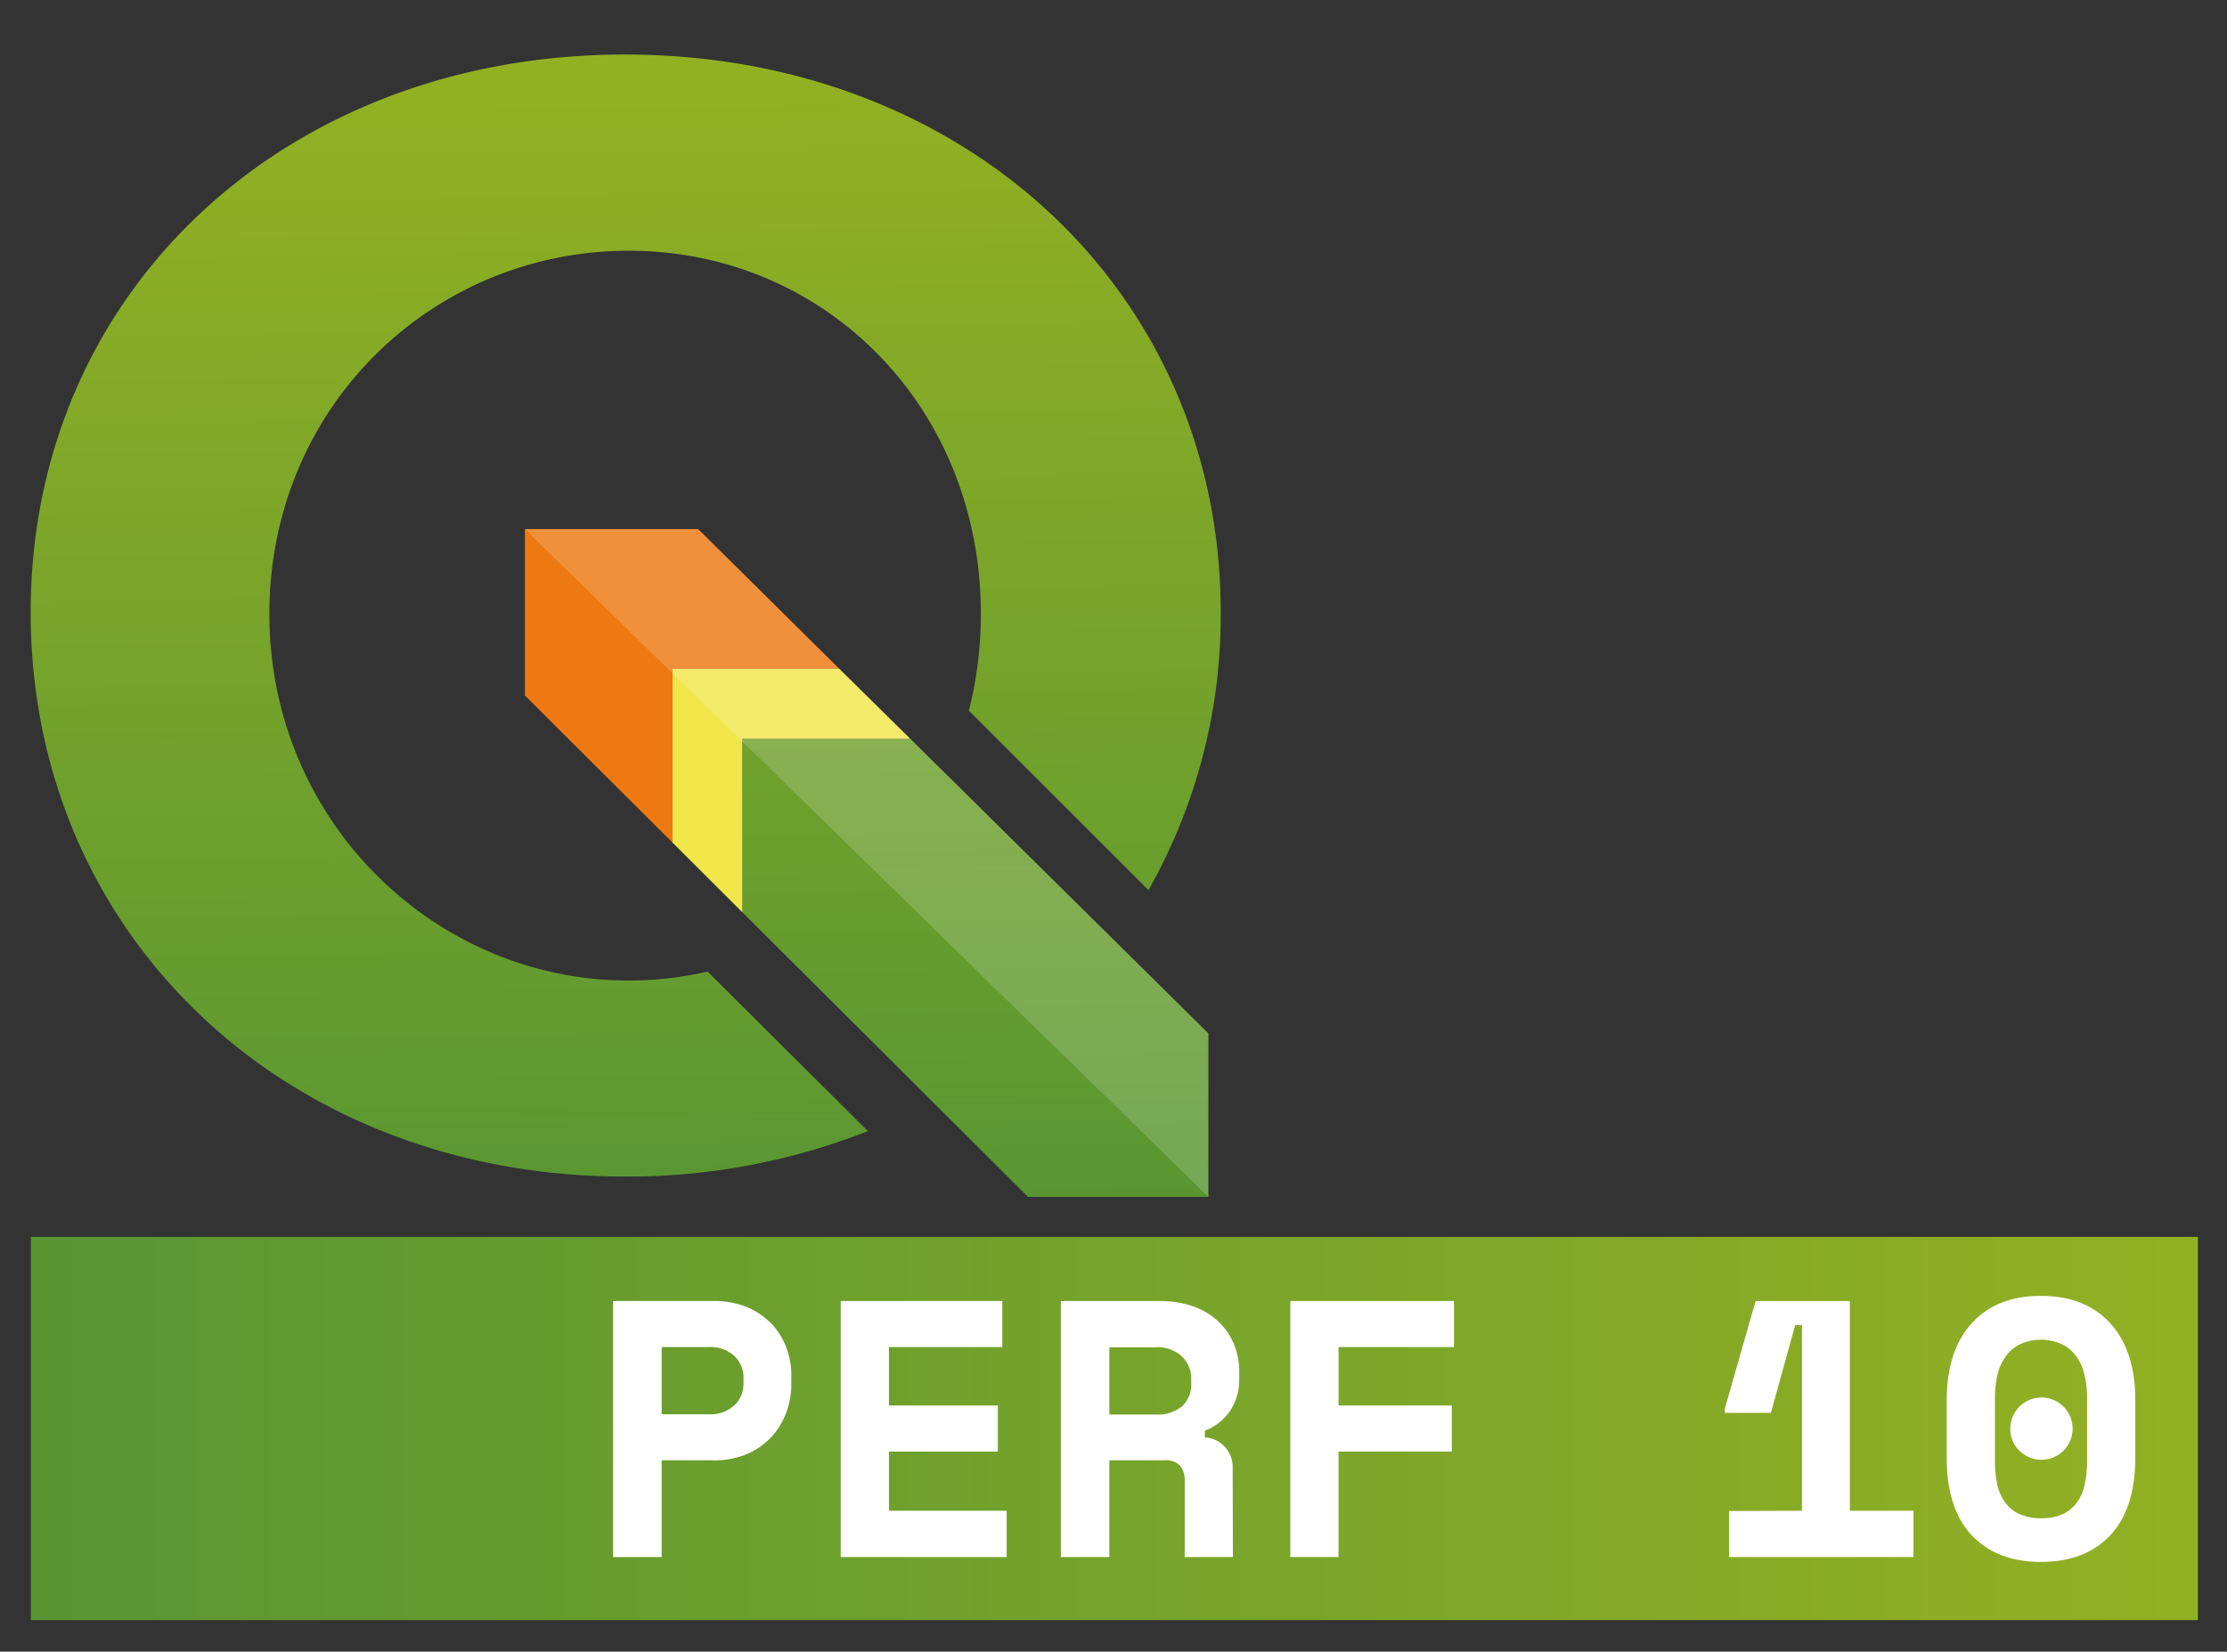 <?xml version="1.0" encoding="UTF-8"?>
<svg xmlns="http://www.w3.org/2000/svg" xmlns:xlink="http://www.w3.org/1999/xlink" id="svg25" viewBox="0 0 459 340.5">
  <rect x="0" y="0" width="459" height="340.5" fill="#333333" stroke="none"/>
  <defs>
    <style>.cls-1{fill:url(#Dégradé_sans_nom);}.cls-2{fill:#ee7913;}.cls-3{fill:url(#Dégradé_sans_nom-2);}.cls-4{fill:#f0e64a;}.cls-5{fill:url(#Dégradé_sans_nom-3);}.cls-6,.cls-7{fill:#fff;}.cls-6{fill-opacity:0.17;}</style>
    <linearGradient id="Dégradé_sans_nom" x1="6.36" y1="294.5" x2="453" y2="294.5" gradientUnits="userSpaceOnUse">
      <stop offset="0" stop-color="#589632"></stop>
      <stop offset="1" stop-color="#93b023"></stop>
    </linearGradient>
    <linearGradient id="Dégradé_sans_nom-2" x1="201.79" y1="9.99" x2="198.17" y2="247.77" gradientTransform="matrix(1, 0, 0, -1, 0, 260)" xlink:href="#Dégradé_sans_nom"></linearGradient>
    <linearGradient id="Dégradé_sans_nom-3" x1="130.94" y1="6.28" x2="127.35" y2="242.07" gradientTransform="matrix(1, 0, 0, -1, 0, 260)" xlink:href="#Dégradé_sans_nom"></linearGradient>
  </defs>
  <rect class="cls-1" x="6.36" y="255" width="446.64" height="79"></rect>
  <g id="Layer_1" data-name="Layer 1">
    <path id="polygon3" class="cls-2" d="M138.61,137.9H173L143.9,109.08H108.19v34.31l30.42,30.32Z"></path>
    <path id="polygon10" class="cls-3" d="M249.06,213.05l-61.44-60.74H153v35.76l58.88,58.68h37.17Z"></path>
    <path id="polygon12" class="cls-4" d="M153,152.31h34.61L173,137.9H138.61v35.81L153,188.07Z"></path>
    <path id="path19" class="cls-5" d="M145.83,200.3a72.38,72.38,0,0,1-16.24,1.85c-40,0-74.07-32.91-74.07-75.59s33.66-74.87,74.07-74.87,72.57,32.19,72.57,74.87a81.78,81.78,0,0,1-2.46,19.95l37,37a114.72,114.72,0,0,0,14.9-57.27c0-65.78-52.49-115-122.8-115-70,0-122.48,48.93-122.48,115,0,66.42,52.49,116.32,122.48,116.32a134.74,134.74,0,0,0,50.08-9.37Z"></path>
    <path id="polygon4153" class="cls-6" d="M108.19,109.08,249.06,246.75v-33.7l-61.44-60.74L173,137.9,143.9,109.08Z"></path>
  </g>
  <path class="cls-7" d="M136.37,301.06V321h-10V268.22h20.64a17.56,17.56,0,0,1,7.09,1.32,14.93,14.93,0,0,1,5,3.46,14.61,14.61,0,0,1,3,4.9,16,16,0,0,1,1,5.61v1.81a16.81,16.81,0,0,1-1,5.76,15.27,15.27,0,0,1-3,5.05,14.92,14.92,0,0,1-5,3.58,17.21,17.21,0,0,1-7.09,1.35Zm0-9.49h9.72a7.31,7.31,0,0,0,5.23-1.81,6.11,6.11,0,0,0,1.92-4.67v-.9a6.11,6.11,0,0,0-1.92-4.67,7.31,7.31,0,0,0-5.23-1.81h-9.72Z"></path>
  <path class="cls-7" d="M173.28,268.22h33.3v9.49H183.22v12.05h22.45v9.49H183.22v12.21h24.26V321h-34.2Z"></path>
  <path class="cls-7" d="M254.11,321h-9.94V305.13a4.46,4.46,0,0,0-.95-2.94,3.85,3.85,0,0,0-3.12-1.13H228.65V321h-10V268.22h20.19a20.89,20.89,0,0,1,7.16,1.13,14.45,14.45,0,0,1,5.16,3.13,13.59,13.59,0,0,1,3.16,4.63,14.58,14.58,0,0,1,1.09,5.65v1.81a11.33,11.33,0,0,1-1.73,6.06,11,11,0,0,1-5.35,4.33v1.36a6.12,6.12,0,0,1,5.73,6.4Zm-25.46-29.38h9.49a8,8,0,0,0,5.5-1.69,6.13,6.13,0,0,0,1.88-4.79v-.9a6.31,6.31,0,0,0-1.88-4.56,7.38,7.38,0,0,0-5.5-1.92h-9.49Z"></path>
  <path class="cls-7" d="M265.94,268.22h33.74v9.49h-23.8v12.05h23.35v9.49H275.88V321h-9.94Z"></path>
  <path class="cls-7" d="M371.4,311.46V273.19H370l-5,18.08h-9.49v-.9l6.33-22.15h19.43v43.24h13.11V321h-38v-9.49Z"></path>
  <path class="cls-7" d="M401.23,288.71q0-10.24,5.16-15.9t14.27-5.65q9.12,0,14.28,5.65t5.16,15.9v11.75q0,10.55-5.16,16.05T420.66,322q-9.11,0-14.27-5.49t-5.16-16.05ZM420.66,313a10.38,10.38,0,0,0,4.52-.86,7.48,7.48,0,0,0,2.94-2.45,9.65,9.65,0,0,0,1.58-3.77,23.84,23.84,0,0,0,.46-4.82V288.11a19.88,19.88,0,0,0-.53-4.67,10.73,10.73,0,0,0-1.66-3.77,8,8,0,0,0-2.94-2.52,10.53,10.53,0,0,0-8.74,0,8.06,8.06,0,0,0-2.93,2.52,10.55,10.55,0,0,0-1.66,3.77,19.88,19.88,0,0,0-.53,4.67v12.95a23.87,23.87,0,0,0,.45,4.82,9.82,9.82,0,0,0,1.59,3.77,7.53,7.53,0,0,0,2.93,2.45A10.44,10.44,0,0,0,420.66,313Zm-6.32-18.38a6.42,6.42,0,1,1,1.88,4.45A6.07,6.07,0,0,1,414.34,294.58Z"></path>
</svg>
